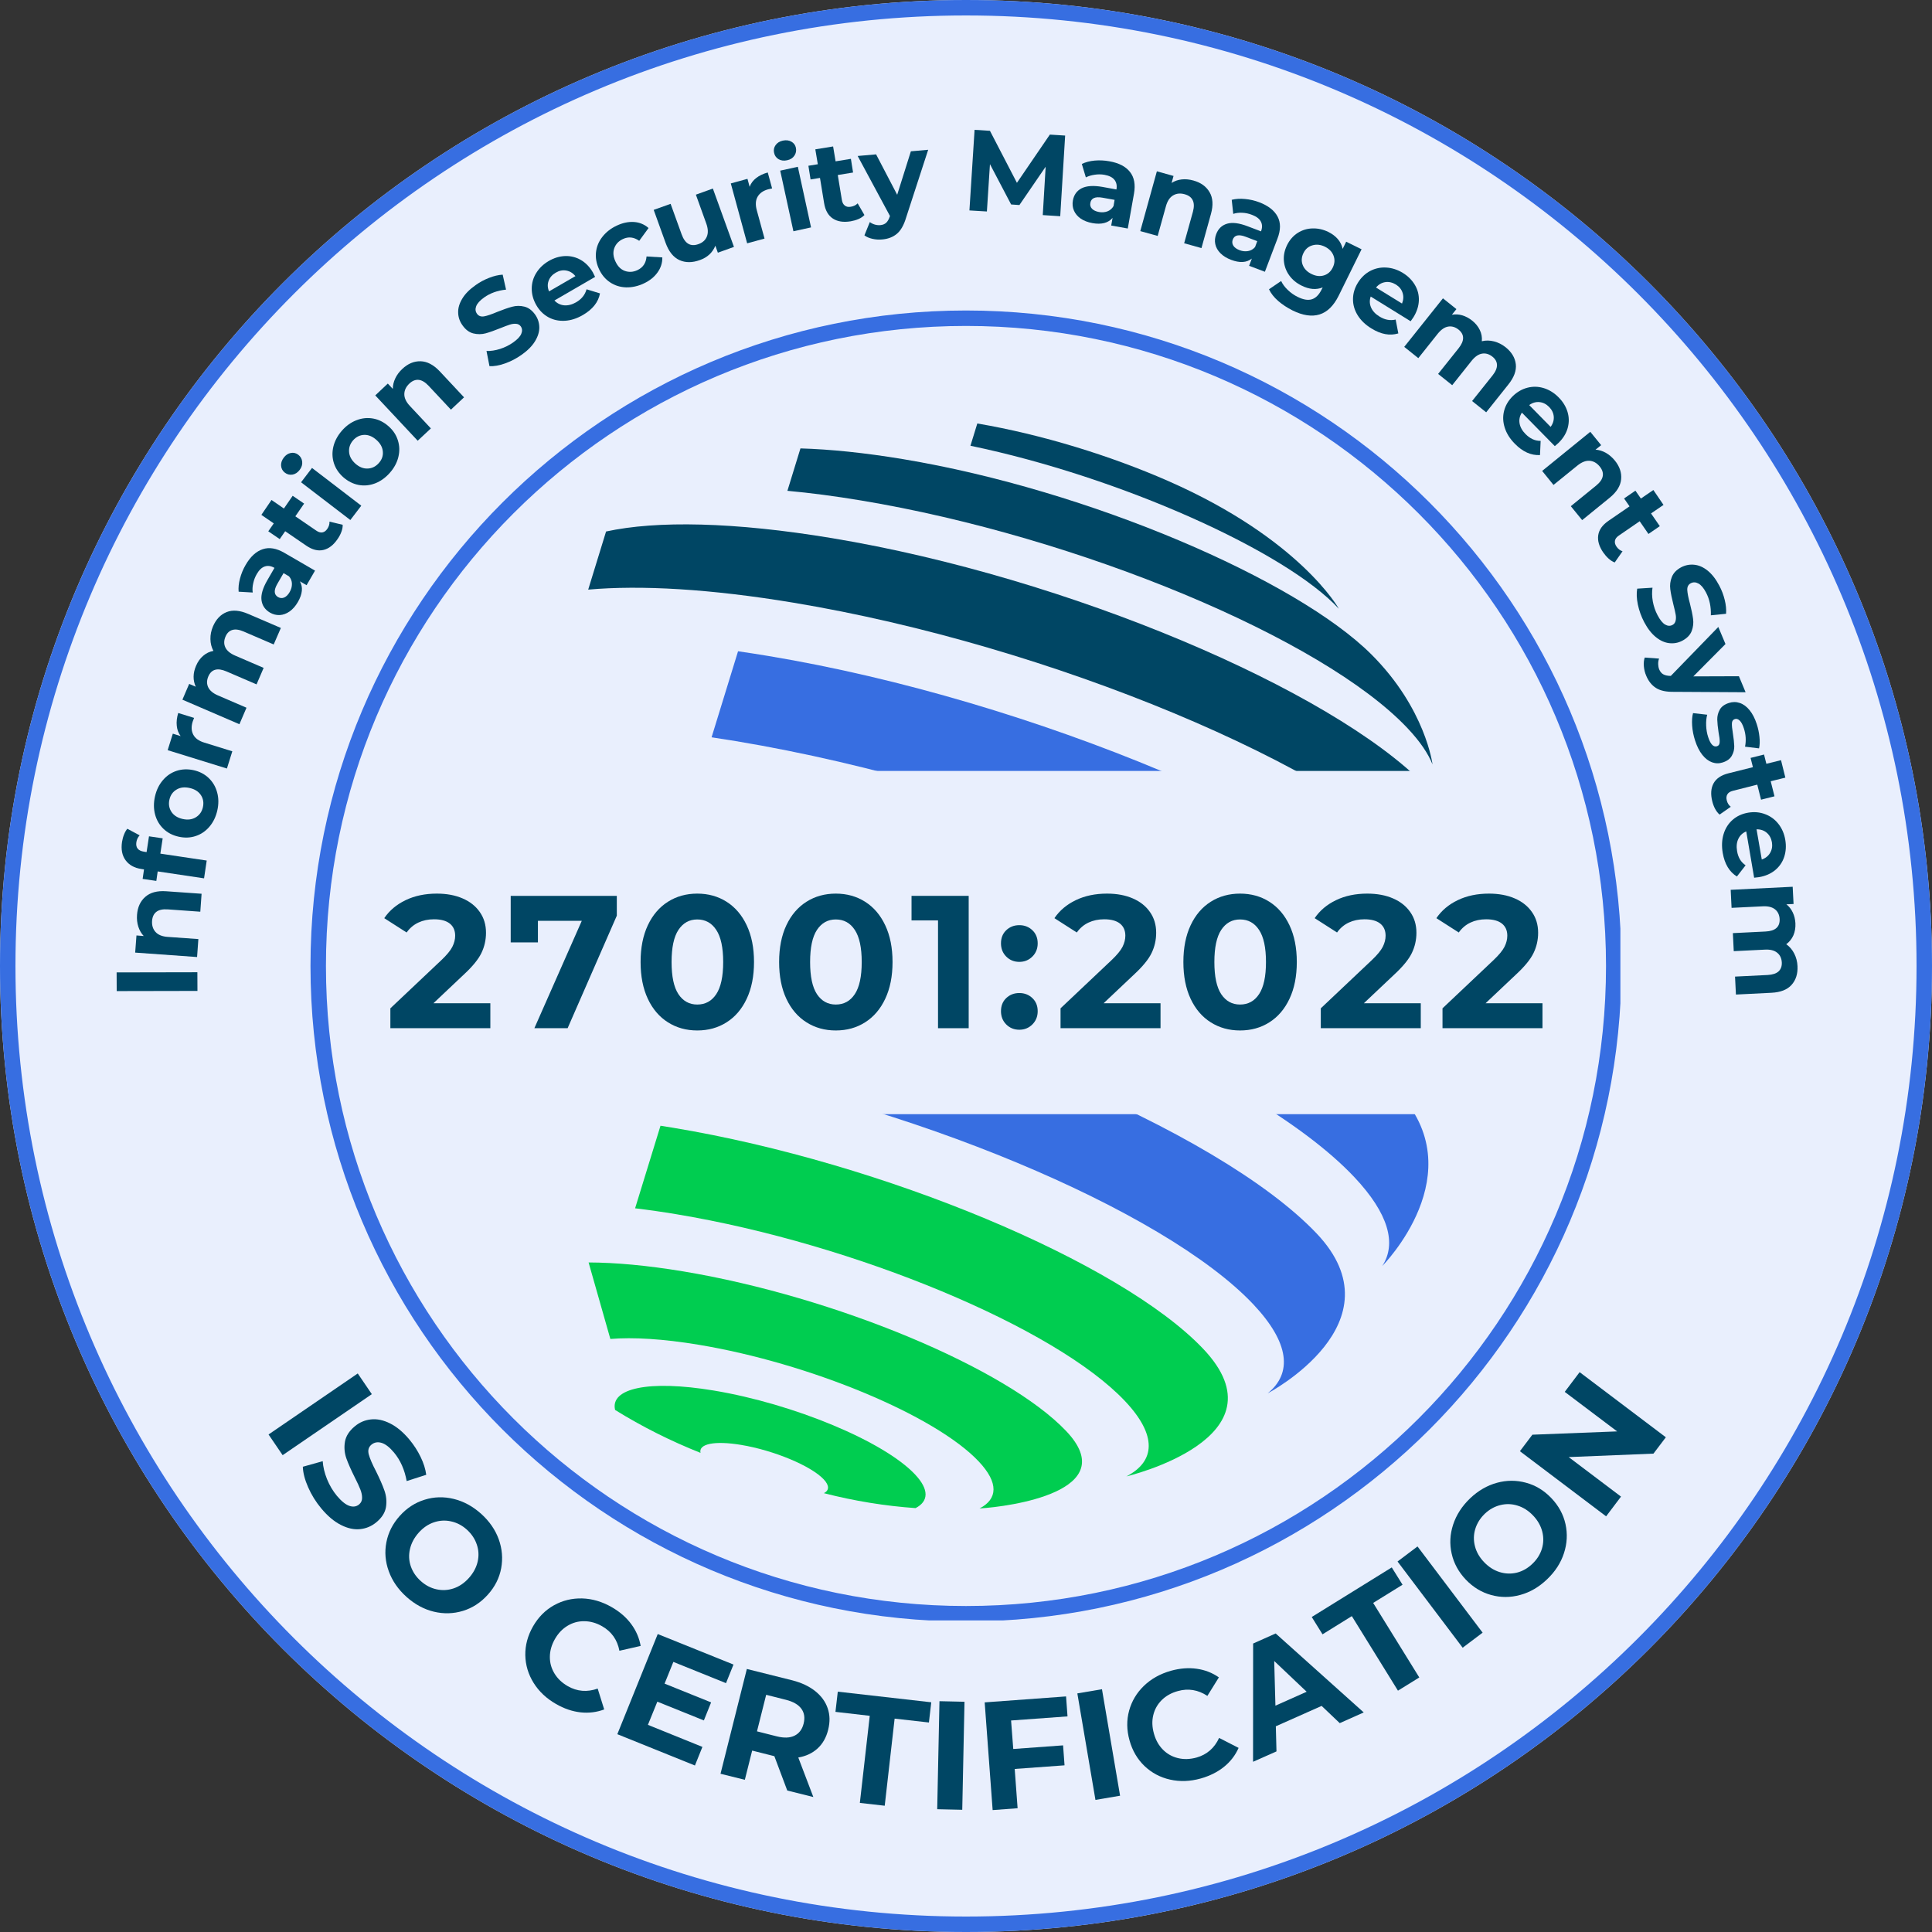 <svg xmlns="http://www.w3.org/2000/svg" xmlns:xlink="http://www.w3.org/1999/xlink" width="500" zoomAndPan="magnify" viewBox="0 0 375 375" height="500" preserveAspectRatio="xMidYMid meet"><rect x="0" y="0" width="375" height="375" fill="#333333" stroke="none"/><defs><g></g><clipPath id="bf7e363fb6"><path d="M 187.5 0 C 83.945 0 0 83.945 0 187.5 C 0 291.055 83.945 375 187.5 375 C 291.055 375 375 291.055 375 187.5 C 375 83.945 291.055 0 187.5 0 Z M 187.5 0 " clip-rule="nonzero"></path></clipPath><clipPath id="7f6ddb8557"><path d="M 0 0 L 375 0 L 375 375 L 0 375 Z M 0 0 " clip-rule="nonzero"></path></clipPath><clipPath id="3131b5984a"><path d="M 187.5 0 C 83.945 0 0 83.945 0 187.5 C 0 291.055 83.945 375 187.5 375 C 291.055 375 375 291.055 375 187.5 C 375 83.945 291.055 0 187.5 0 Z M 187.5 0 " clip-rule="nonzero"></path></clipPath><clipPath id="5db2288c8d"><rect x="0" width="375" y="0" height="375"></rect></clipPath><clipPath id="d8f0f5b305"><rect x="0" width="341" y="0" height="176"></rect></clipPath><clipPath id="3203776030"><rect x="0" width="289" y="0" height="101"></rect></clipPath><clipPath id="6f805bfd00"><path d="M 60.266 60.266 L 314.516 60.266 L 314.516 314.516 L 60.266 314.516 Z M 60.266 60.266 " clip-rule="nonzero"></path></clipPath><clipPath id="13fb1d3521"><path d="M 187.496 60.266 C 117.23 60.266 60.266 117.23 60.266 187.496 C 60.266 257.766 117.23 314.727 187.496 314.727 C 257.766 314.727 314.727 257.766 314.727 187.496 C 314.727 117.23 257.766 60.266 187.496 60.266 Z M 187.496 60.266 " clip-rule="nonzero"></path></clipPath><clipPath id="0ae2e4f19c"><path d="M 119 268 L 180 268 L 180 292.941 L 119 292.941 Z M 119 268 " clip-rule="nonzero"></path></clipPath><clipPath id="5499549072"><path d="M 114 245 L 211 245 L 211 292.941 L 114 292.941 Z M 114 245 " clip-rule="nonzero"></path></clipPath><clipPath id="e91b8f24b5"><path d="M 85.742 153 L 278 153 L 278 246 L 85.742 246 Z M 85.742 153 " clip-rule="nonzero"></path></clipPath><clipPath id="70f76fc7f7"><path d="M 188 82.191 L 260 82.191 L 260 119 L 188 119 Z M 188 82.191 " clip-rule="nonzero"></path></clipPath><clipPath id="ce2c4ce15f"><path d="M 85.742 149.641 L 289.258 149.641 L 289.258 216.262 L 85.742 216.262 Z M 85.742 149.641 " clip-rule="nonzero"></path></clipPath><clipPath id="75c48ce9ab"><path d="M 0.742 0.641 L 204.258 0.641 L 204.258 67.262 L 0.742 67.262 Z M 0.742 0.641 " clip-rule="nonzero"></path></clipPath><clipPath id="715a4f83d4"><rect x="0" width="205" y="0" height="68"></rect></clipPath><clipPath id="7c2d860a65"><rect x="0" width="230" y="0" height="46"></rect></clipPath></defs><g clip-path="url(#bf7e363fb6)"><g transform="matrix(1, 0, 0, 1, 0, 0)"><g clip-path="url(#5db2288c8d)"><g clip-path="url(#7f6ddb8557)"><g clip-path="url(#3131b5984a)"><rect x="-82.5" width="540" fill="#e9effd" height="540" y="-82.5" fill-opacity="1"></rect></g></g></g></g><path stroke-linecap="butt" transform="matrix(0.75, 0, 0, 0.75, 0, 0)" fill="none" stroke-linejoin="miter" d="M 250 0 C 111.927 0 -0 111.927 -0 250 C -0 388.073 111.927 500 250 500 C 388.073 500 500 388.073 500 250 C 500 111.927 388.073 0 250 0 Z M 250 0 " stroke="#376ee1" stroke-width="8" stroke-opacity="1" stroke-miterlimit="4"></path></g><g transform="matrix(1, 0, 0, 1, 17, 20)"><g clip-path="url(#d8f0f5b305)"><g fill="#004664" fill-opacity="1"><g transform="translate(21.325, 174.197)"><g><path d="M -15.672 -1.828 L -15.688 -5.453 L -0.016 -5.484 L 0 -1.859 Z M -15.672 -1.828 "></path></g></g></g><g fill="#004664" fill-opacity="1"><g transform="translate(21.144, 167.368)"><g><path d="M -11.547 -9.797 C -11.441 -11.273 -10.91 -12.438 -9.953 -13.281 C -8.992 -14.133 -7.641 -14.5 -5.891 -14.375 L 0.984 -13.891 L 0.734 -10.406 L -5.609 -10.859 C -6.566 -10.922 -7.289 -10.766 -7.781 -10.391 C -8.281 -10.016 -8.562 -9.43 -8.625 -8.641 C -8.688 -7.754 -8.461 -7.031 -7.953 -6.469 C -7.441 -5.906 -6.648 -5.586 -5.578 -5.516 L 0.359 -5.094 L 0.109 -1.609 L -11.906 -2.469 L -11.656 -5.797 L -10.25 -5.688 C -10.719 -6.188 -11.066 -6.789 -11.297 -7.5 C -11.523 -8.207 -11.609 -8.973 -11.547 -9.797 Z M -11.547 -9.797 "></path></g></g></g><g fill="#004664" fill-opacity="1"><g transform="translate(22.311, 152.501)"><g><path d="M -10.859 -7.109 L -10.391 -10.172 L -7.734 -9.781 L -8.188 -6.812 L 0.812 -5.469 L 0.297 -2.016 L -8.703 -3.359 L -8.969 -1.516 L -11.625 -1.906 L -11.359 -3.75 L -11.875 -3.828 C -13.238 -4.035 -14.258 -4.602 -14.938 -5.531 C -15.613 -6.457 -15.844 -7.645 -15.625 -9.094 C -15.539 -9.625 -15.406 -10.113 -15.219 -10.562 C -15.039 -11.008 -14.832 -11.367 -14.594 -11.641 L -12.203 -10.359 C -12.547 -10.004 -12.758 -9.562 -12.844 -9.031 C -13 -7.977 -12.504 -7.363 -11.359 -7.188 Z M -10.859 -7.109 "></path></g></g></g><g fill="#004664" fill-opacity="1"><g transform="translate(23.382, 144.434)"><g><path d="M 1.797 -7.125 C 1.516 -5.883 1.004 -4.832 0.266 -3.969 C -0.473 -3.102 -1.363 -2.5 -2.406 -2.156 C -3.445 -1.812 -4.547 -1.77 -5.703 -2.031 C -6.879 -2.289 -7.863 -2.801 -8.656 -3.562 C -9.445 -4.32 -9.988 -5.25 -10.281 -6.344 C -10.57 -7.445 -10.578 -8.617 -10.297 -9.859 C -10.016 -11.098 -9.504 -12.145 -8.766 -13 C -8.035 -13.863 -7.148 -14.469 -6.109 -14.812 C -5.066 -15.156 -3.957 -15.195 -2.781 -14.938 C -1.625 -14.676 -0.648 -14.164 0.141 -13.406 C 0.93 -12.645 1.473 -11.719 1.766 -10.625 C 2.066 -9.531 2.078 -8.363 1.797 -7.125 Z M -1 -7.75 C -0.801 -8.625 -0.93 -9.41 -1.391 -10.109 C -1.859 -10.805 -2.582 -11.266 -3.562 -11.484 C -4.562 -11.711 -5.414 -11.609 -6.125 -11.172 C -6.844 -10.742 -7.301 -10.094 -7.5 -9.219 C -7.695 -8.352 -7.566 -7.566 -7.109 -6.859 C -6.648 -6.16 -5.922 -5.695 -4.922 -5.469 C -3.941 -5.25 -3.094 -5.359 -2.375 -5.797 C -1.656 -6.234 -1.195 -6.883 -1 -7.75 Z M -1 -7.75 "></path></g></g></g><g fill="#004664" fill-opacity="1"><g transform="translate(26.576, 130.702)"><g><path d="M -8.516 -7.828 C -8.941 -8.398 -9.191 -9.066 -9.266 -9.828 C -9.348 -10.598 -9.254 -11.426 -8.984 -12.312 L -5.906 -11.359 C -6.051 -10.992 -6.145 -10.742 -6.188 -10.609 C -6.477 -9.648 -6.438 -8.816 -6.062 -8.109 C -5.695 -7.398 -4.984 -6.883 -3.922 -6.562 L 1.516 -4.875 L 0.469 -1.531 L -11.031 -5.094 L -10.031 -8.297 Z M -8.516 -7.828 "></path></g></g></g><g fill="#004664" fill-opacity="1"><g transform="translate(28.828, 122.057)"><g><path d="M -4.484 -20.484 C -3.891 -21.859 -3.008 -22.781 -1.844 -23.25 C -0.676 -23.719 0.723 -23.598 2.359 -22.891 L 8.688 -20.172 L 7.297 -16.969 L 1.453 -19.484 C 0.578 -19.859 -0.148 -19.957 -0.734 -19.781 C -1.328 -19.602 -1.766 -19.18 -2.047 -18.516 C -2.379 -17.754 -2.395 -17.051 -2.094 -16.406 C -1.789 -15.758 -1.16 -15.227 -0.203 -14.812 L 5.344 -12.422 L 3.969 -9.219 L -1.875 -11.734 C -3.613 -12.484 -4.785 -12.16 -5.391 -10.766 C -5.711 -10.016 -5.723 -9.316 -5.422 -8.672 C -5.117 -8.023 -4.488 -7.492 -3.531 -7.078 L 2.016 -4.688 L 0.641 -1.484 L -10.422 -6.25 L -9.109 -9.312 L -7.828 -8.766 C -8.117 -9.379 -8.258 -10.035 -8.25 -10.734 C -8.238 -11.43 -8.078 -12.133 -7.766 -12.844 C -7.43 -13.633 -6.973 -14.273 -6.391 -14.766 C -5.816 -15.266 -5.156 -15.582 -4.406 -15.719 C -4.781 -16.414 -4.973 -17.176 -4.984 -18 C -5.004 -18.832 -4.836 -19.66 -4.484 -20.484 Z M -4.484 -20.484 "></path></g></g></g><g fill="#004664" fill-opacity="1"><g transform="translate(37.991, 101.367)"><g><path d="M -7.312 -11.719 C -6.375 -13.332 -5.27 -14.348 -4 -14.766 C -2.738 -15.191 -1.336 -14.957 0.203 -14.062 L 6.156 -10.609 L 4.516 -7.781 L 3.219 -8.531 C 3.852 -7.406 3.723 -6.066 2.828 -4.516 C 2.359 -3.711 1.816 -3.098 1.203 -2.672 C 0.598 -2.254 -0.031 -2.023 -0.688 -1.984 C -1.344 -1.953 -1.973 -2.109 -2.578 -2.453 C -3.547 -3.023 -4.098 -3.832 -4.234 -4.875 C -4.367 -5.926 -3.992 -7.211 -3.109 -8.734 L -1.719 -11.141 C -2.375 -11.523 -2.992 -11.617 -3.578 -11.422 C -4.172 -11.234 -4.695 -10.738 -5.156 -9.938 C -5.477 -9.383 -5.707 -8.785 -5.844 -8.141 C -5.988 -7.504 -6.02 -6.91 -5.938 -6.359 L -8.672 -6.516 C -8.742 -7.305 -8.656 -8.16 -8.406 -9.078 C -8.164 -10.004 -7.801 -10.883 -7.312 -11.719 Z M 1.234 -6.453 C 1.535 -6.973 1.68 -7.5 1.672 -8.031 C 1.672 -8.57 1.484 -9.062 1.109 -9.5 L 0.047 -10.125 L -1.156 -8.047 C -1.875 -6.805 -1.828 -5.945 -1.016 -5.469 C -0.617 -5.25 -0.223 -5.223 0.172 -5.391 C 0.578 -5.566 0.93 -5.922 1.234 -6.453 Z M 1.234 -6.453 "></path></g></g></g><g fill="#004664" fill-opacity="1"><g transform="translate(44.7, 89.92)"><g><path d="M 4.812 -8.062 C 4.832 -7.633 4.75 -7.176 4.562 -6.688 C 4.383 -6.207 4.141 -5.742 3.828 -5.297 C 3.023 -4.117 2.102 -3.41 1.062 -3.172 C 0.02 -2.93 -1.086 -3.211 -2.266 -4.016 L -6.344 -6.812 L -7.406 -5.281 L -9.625 -6.797 L -8.562 -8.328 L -10.969 -9.984 L -9 -12.875 L -6.594 -11.219 L -4.891 -13.688 L -2.672 -12.172 L -4.375 -9.703 L -0.328 -6.938 C 0.086 -6.645 0.484 -6.523 0.859 -6.578 C 1.234 -6.641 1.555 -6.867 1.828 -7.266 C 2.141 -7.723 2.281 -8.191 2.25 -8.672 Z M 4.812 -8.062 "></path></g></g></g><g fill="#004664" fill-opacity="1"><g transform="translate(50.015, 82.217)"><g><path d="M -8.578 -8.609 L -6.453 -11.391 L 3.109 -4.062 L 0.984 -1.281 Z M -8.844 -11.016 C -9.238 -10.492 -9.707 -10.188 -10.25 -10.094 C -10.789 -10.008 -11.281 -10.133 -11.719 -10.469 C -12.156 -10.801 -12.398 -11.238 -12.453 -11.781 C -12.504 -12.332 -12.332 -12.867 -11.938 -13.391 C -11.551 -13.898 -11.094 -14.203 -10.562 -14.297 C -10.039 -14.398 -9.562 -14.285 -9.125 -13.953 C -8.676 -13.609 -8.422 -13.16 -8.359 -12.609 C -8.297 -12.055 -8.457 -11.523 -8.844 -11.016 Z M -8.844 -11.016 "></path></g></g></g><g fill="#004664" fill-opacity="1"><g transform="translate(53.698, 77.161)"><g><path d="M 4.984 -5.406 C 4.141 -4.445 3.188 -3.758 2.125 -3.344 C 1.062 -2.938 -0.004 -2.832 -1.078 -3.031 C -2.16 -3.238 -3.148 -3.734 -4.047 -4.516 C -4.941 -5.305 -5.555 -6.223 -5.891 -7.266 C -6.223 -8.316 -6.254 -9.395 -5.984 -10.5 C -5.711 -11.602 -5.156 -12.633 -4.312 -13.594 C -3.477 -14.539 -2.531 -15.211 -1.469 -15.609 C -0.414 -16.016 0.648 -16.117 1.734 -15.922 C 2.816 -15.723 3.805 -15.227 4.703 -14.438 C 5.598 -13.656 6.207 -12.738 6.531 -11.688 C 6.863 -10.633 6.895 -9.562 6.625 -8.469 C 6.363 -7.375 5.816 -6.352 4.984 -5.406 Z M 2.844 -7.297 C 3.438 -7.961 3.691 -8.707 3.609 -9.531 C 3.535 -10.363 3.117 -11.113 2.359 -11.781 C 1.598 -12.457 0.805 -12.781 -0.016 -12.75 C -0.848 -12.719 -1.562 -12.367 -2.156 -11.703 C -2.75 -11.023 -3.008 -10.266 -2.938 -9.422 C -2.875 -8.586 -2.461 -7.832 -1.703 -7.156 C -0.941 -6.488 -0.145 -6.176 0.688 -6.219 C 1.531 -6.258 2.25 -6.617 2.844 -7.297 Z M 2.844 -7.297 "></path></g></g></g><g fill="#004664" fill-opacity="1"><g transform="translate(62.9, 66.637)"><g><path d="M -1.812 -15.031 C -0.727 -16.051 0.453 -16.547 1.734 -16.516 C 3.016 -16.484 4.258 -15.828 5.469 -14.547 L 10.172 -9.516 L 7.625 -7.125 L 3.281 -11.766 C 2.625 -12.461 1.984 -12.844 1.359 -12.906 C 0.734 -12.969 0.133 -12.727 -0.438 -12.188 C -1.082 -11.582 -1.41 -10.898 -1.422 -10.141 C -1.43 -9.379 -1.066 -8.609 -0.328 -7.828 L 3.734 -3.484 L 1.172 -1.094 L -7.062 -9.891 L -4.625 -12.188 L -3.656 -11.156 C -3.656 -11.832 -3.5 -12.504 -3.188 -13.172 C -2.875 -13.848 -2.414 -14.469 -1.812 -15.031 Z M -1.812 -15.031 "></path></g></g></g><g fill="#004664" fill-opacity="1"><g transform="translate(73.921, 56.518)"><g></g></g></g><g fill="#004664" fill-opacity="1"><g transform="translate(78.382, 52.7)"><g><path d="M 5.875 -3.844 C 4.863 -3.125 3.785 -2.562 2.641 -2.156 C 1.504 -1.758 0.5 -1.582 -0.375 -1.625 L -0.953 -4.578 C -0.129 -4.547 0.742 -4.676 1.672 -4.969 C 2.609 -5.27 3.453 -5.688 4.203 -6.219 C 5.047 -6.812 5.578 -7.375 5.797 -7.906 C 6.023 -8.445 5.992 -8.926 5.703 -9.344 C 5.492 -9.645 5.195 -9.812 4.812 -9.844 C 4.438 -9.883 4.02 -9.832 3.562 -9.688 C 3.102 -9.539 2.504 -9.316 1.766 -9.016 C 0.629 -8.555 -0.328 -8.219 -1.109 -8 C -1.898 -7.789 -2.703 -7.785 -3.516 -7.984 C -4.328 -8.191 -5.031 -8.723 -5.625 -9.578 C -6.156 -10.316 -6.43 -11.129 -6.453 -12.016 C -6.484 -12.898 -6.219 -13.805 -5.656 -14.734 C -5.102 -15.66 -4.238 -16.535 -3.062 -17.359 C -2.25 -17.941 -1.379 -18.41 -0.453 -18.766 C 0.461 -19.129 1.344 -19.336 2.188 -19.391 L 2.844 -16.484 C 1.195 -16.316 -0.219 -15.812 -1.406 -14.969 C -2.227 -14.383 -2.742 -13.816 -2.953 -13.266 C -3.16 -12.723 -3.109 -12.234 -2.797 -11.797 C -2.484 -11.359 -2.02 -11.191 -1.406 -11.297 C -0.801 -11.41 0.039 -11.695 1.125 -12.156 C 2.258 -12.613 3.219 -12.945 4 -13.156 C 4.789 -13.375 5.582 -13.383 6.375 -13.188 C 7.176 -13 7.879 -12.484 8.484 -11.641 C 9.004 -10.91 9.273 -10.098 9.297 -9.203 C 9.316 -8.316 9.039 -7.406 8.469 -6.469 C 7.906 -5.539 7.039 -4.664 5.875 -3.844 Z M 5.875 -3.844 "></path></g></g></g><g fill="#004664" fill-opacity="1"><g transform="translate(89.491, 44.794)"><g><path d="M 8.594 -11.906 C 8.613 -11.863 8.754 -11.578 9.016 -11.047 L 1.125 -6.469 C 1.645 -5.914 2.273 -5.602 3.016 -5.531 C 3.766 -5.469 4.539 -5.664 5.344 -6.125 C 5.875 -6.438 6.301 -6.797 6.625 -7.203 C 6.957 -7.609 7.203 -8.086 7.359 -8.641 L 9.969 -7.844 C 9.645 -6.145 8.539 -4.75 6.656 -3.656 C 5.477 -2.969 4.305 -2.594 3.141 -2.531 C 1.973 -2.469 0.91 -2.695 -0.047 -3.219 C -1.016 -3.75 -1.797 -4.531 -2.391 -5.562 C -2.984 -6.594 -3.281 -7.656 -3.281 -8.75 C -3.281 -9.852 -2.988 -10.875 -2.406 -11.812 C -1.82 -12.758 -1.008 -13.535 0.031 -14.141 C 1.051 -14.734 2.102 -15.051 3.188 -15.094 C 4.27 -15.133 5.285 -14.883 6.234 -14.344 C 7.18 -13.801 7.969 -12.988 8.594 -11.906 Z M 1.391 -11.875 C 0.703 -11.477 0.238 -10.953 0 -10.297 C -0.25 -9.641 -0.223 -8.953 0.078 -8.234 L 5.203 -11.203 C 4.711 -11.797 4.117 -12.156 3.422 -12.281 C 2.734 -12.406 2.055 -12.27 1.391 -11.875 Z M 1.391 -11.875 "></path></g></g></g><g fill="#004664" fill-opacity="1"><g transform="translate(101.165, 38.01)"><g><path d="M 6.812 -3 C 5.656 -2.457 4.5 -2.203 3.344 -2.234 C 2.188 -2.273 1.148 -2.602 0.234 -3.219 C -0.68 -3.832 -1.391 -4.68 -1.891 -5.766 C -2.398 -6.848 -2.598 -7.938 -2.484 -9.031 C -2.367 -10.125 -1.957 -11.125 -1.25 -12.031 C -0.539 -12.945 0.391 -13.676 1.547 -14.219 C 2.691 -14.758 3.805 -14.992 4.891 -14.922 C 5.973 -14.848 6.914 -14.457 7.719 -13.75 L 5.906 -11.266 C 4.863 -12.004 3.805 -12.117 2.734 -11.609 C 1.91 -11.223 1.352 -10.629 1.062 -9.828 C 0.781 -9.035 0.859 -8.176 1.297 -7.25 C 1.723 -6.32 2.332 -5.711 3.125 -5.422 C 3.926 -5.141 4.738 -5.191 5.562 -5.578 C 6.645 -6.086 7.234 -6.973 7.328 -8.234 L 10.391 -8.047 C 10.41 -6.992 10.102 -6.023 9.469 -5.141 C 8.844 -4.254 7.957 -3.539 6.812 -3 Z M 6.812 -3 "></path></g></g></g><g fill="#004664" fill-opacity="1"><g transform="translate(112.523, 32.596)"><g><path d="M 8.844 -16 L 12.938 -4.672 L 9.812 -3.547 L 9.328 -4.906 C 9.066 -4.25 8.68 -3.68 8.172 -3.203 C 7.66 -2.734 7.051 -2.375 6.344 -2.125 C 4.863 -1.582 3.535 -1.578 2.359 -2.109 C 1.18 -2.648 0.285 -3.766 -0.328 -5.453 L -2.641 -11.859 L 0.641 -13.031 L 2.781 -7.109 C 3.438 -5.285 4.531 -4.656 6.062 -5.219 C 6.852 -5.5 7.391 -5.984 7.672 -6.672 C 7.961 -7.359 7.926 -8.207 7.562 -9.219 L 5.547 -14.812 Z M 8.844 -16 "></path></g></g></g><g fill="#004664" fill-opacity="1"><g transform="translate(126.474, 27.651)"><g><path d="M 2.031 -11.391 C 2.27 -12.055 2.691 -12.625 3.297 -13.094 C 3.91 -13.57 4.66 -13.93 5.547 -14.172 L 6.391 -11.078 C 6.016 -11.004 5.758 -10.945 5.625 -10.906 C 4.664 -10.645 3.984 -10.164 3.578 -9.469 C 3.18 -8.781 3.129 -7.898 3.422 -6.828 L 4.922 -1.344 L 1.547 -0.422 L -1.625 -12.047 L 1.609 -12.938 Z M 2.031 -11.391 "></path></g></g></g><g fill="#004664" fill-opacity="1"><g transform="translate(135.423, 25.232)"><g><path d="M -0.984 -12.109 L 2.438 -12.859 L 5 -1.094 L 1.578 -0.344 Z M 0.359 -14.125 C -0.273 -13.988 -0.828 -14.055 -1.297 -14.328 C -1.766 -14.609 -2.055 -15.02 -2.172 -15.562 C -2.297 -16.102 -2.203 -16.598 -1.891 -17.047 C -1.578 -17.504 -1.102 -17.801 -0.469 -17.938 C 0.164 -18.07 0.719 -18.004 1.188 -17.734 C 1.656 -17.473 1.945 -17.078 2.062 -16.547 C 2.176 -15.984 2.078 -15.473 1.766 -15.016 C 1.461 -14.555 0.992 -14.258 0.359 -14.125 Z M 0.359 -14.125 "></path></g></g></g><g fill="#004664" fill-opacity="1"><g transform="translate(141.628, 23.831)"><g><path d="M 9.156 -2.094 C 8.863 -1.781 8.477 -1.52 8 -1.312 C 7.531 -1.113 7.023 -0.969 6.484 -0.875 C 5.066 -0.645 3.91 -0.828 3.016 -1.422 C 2.117 -2.016 1.555 -3.016 1.328 -4.422 L 0.531 -9.297 L -1.297 -9 L -1.719 -11.656 L 0.109 -11.953 L -0.375 -14.844 L 3.078 -15.406 L 3.562 -12.516 L 6.531 -13 L 6.953 -10.344 L 3.984 -9.859 L 4.781 -5.016 C 4.863 -4.516 5.055 -4.148 5.359 -3.922 C 5.66 -3.691 6.047 -3.617 6.516 -3.703 C 7.055 -3.785 7.5 -4.004 7.844 -4.359 Z M 9.156 -2.094 "></path></g></g></g><g fill="#004664" fill-opacity="1"><g transform="translate(150.706, 22.26)"><g><path d="M 12.453 -13.188 L 8.156 0.016 C 7.727 1.453 7.133 2.488 6.375 3.125 C 5.613 3.758 4.66 4.125 3.516 4.219 C 2.879 4.281 2.25 4.238 1.625 4.094 C 1.008 3.957 0.492 3.734 0.078 3.422 L 1.125 0.844 C 1.414 1.062 1.738 1.223 2.094 1.328 C 2.457 1.43 2.812 1.469 3.156 1.438 C 3.633 1.395 4.016 1.242 4.297 0.984 C 4.578 0.723 4.812 0.316 5 -0.234 L 5.031 -0.344 L -1.234 -11.984 L 2.344 -12.297 L 6.438 -4.453 L 9.094 -12.891 Z M 12.453 -13.188 "></path></g></g></g><g fill="#004664" fill-opacity="1"><g transform="translate(163.594, 21.222)"><g></g></g></g><g fill="#004664" fill-opacity="1"><g transform="translate(169.306, 20.719)"><g><path d="M 16.094 1.031 L 16.656 -8.359 L 11.562 -0.922 L 9.953 -1.031 L 5.844 -8.859 L 5.25 0.328 L 1.859 0.125 L 2.859 -15.516 L 5.844 -15.328 L 11.078 -5.234 L 17.469 -14.594 L 20.438 -14.406 L 19.484 1.25 Z M 16.094 1.031 "></path></g></g></g><g fill="#004664" fill-opacity="1"><g transform="translate(189.825, 22.198)"><g><path d="M 8.516 -10.891 C 10.348 -10.566 11.676 -9.879 12.5 -8.828 C 13.332 -7.785 13.594 -6.379 13.281 -4.609 L 12.078 2.156 L 8.859 1.578 L 9.125 0.094 C 8.281 1.082 6.977 1.422 5.219 1.109 C 4.301 0.941 3.535 0.645 2.922 0.219 C 2.316 -0.207 1.883 -0.723 1.625 -1.328 C 1.363 -1.941 1.297 -2.594 1.422 -3.281 C 1.617 -4.383 2.188 -5.176 3.125 -5.656 C 4.07 -6.133 5.41 -6.223 7.141 -5.922 L 9.875 -5.422 C 10.008 -6.172 9.883 -6.789 9.5 -7.281 C 9.125 -7.77 8.477 -8.098 7.562 -8.266 C 6.926 -8.379 6.285 -8.383 5.641 -8.281 C 4.992 -8.188 4.426 -8.016 3.938 -7.766 L 3.156 -10.375 C 3.883 -10.727 4.719 -10.945 5.656 -11.031 C 6.602 -11.113 7.555 -11.066 8.516 -10.891 Z M 6.484 -1.047 C 7.066 -0.941 7.613 -0.984 8.125 -1.172 C 8.633 -1.367 9.031 -1.711 9.312 -2.203 L 9.516 -3.406 L 7.156 -3.828 C 5.75 -4.078 4.969 -3.738 4.812 -2.812 C 4.727 -2.375 4.832 -2 5.125 -1.688 C 5.426 -1.375 5.879 -1.16 6.484 -1.047 Z M 6.484 -1.047 "></path></g></g></g><g fill="#004664" fill-opacity="1"><g transform="translate(202.782, 24.435)"><g><path d="M 11.875 -9.391 C 13.312 -8.992 14.352 -8.238 15 -7.125 C 15.645 -6.02 15.734 -4.617 15.266 -2.922 L 13.422 3.719 L 10.062 2.781 L 11.766 -3.344 C 12.016 -4.27 12 -5.016 11.719 -5.578 C 11.445 -6.141 10.926 -6.523 10.156 -6.734 C 9.312 -6.973 8.562 -6.895 7.906 -6.5 C 7.258 -6.113 6.797 -5.406 6.516 -4.375 L 4.922 1.359 L 1.547 0.422 L 4.766 -11.188 L 8 -10.281 L 7.625 -8.922 C 8.188 -9.297 8.836 -9.523 9.578 -9.609 C 10.316 -9.691 11.082 -9.617 11.875 -9.391 Z M 11.875 -9.391 "></path></g></g></g><g fill="#004664" fill-opacity="1"><g transform="translate(217.045, 28.39)"><g><path d="M 10.391 -9.125 C 12.129 -8.457 13.312 -7.531 13.938 -6.344 C 14.562 -5.164 14.551 -3.738 13.906 -2.062 L 11.469 4.359 L 8.406 3.203 L 8.938 1.797 C 7.926 2.598 6.586 2.68 4.922 2.047 C 4.055 1.723 3.359 1.289 2.828 0.75 C 2.305 0.219 1.977 -0.363 1.844 -1 C 1.707 -1.645 1.766 -2.289 2.016 -2.938 C 2.41 -3.988 3.113 -4.664 4.125 -4.969 C 5.145 -5.27 6.477 -5.102 8.125 -4.469 L 10.719 -3.484 C 10.988 -4.203 10.977 -4.832 10.688 -5.375 C 10.406 -5.926 9.832 -6.363 8.969 -6.688 C 8.363 -6.926 7.734 -7.062 7.078 -7.094 C 6.43 -7.125 5.848 -7.051 5.328 -6.875 L 5.031 -9.609 C 5.812 -9.805 6.672 -9.859 7.609 -9.766 C 8.555 -9.68 9.484 -9.469 10.391 -9.125 Z M 6.562 0.172 C 7.113 0.379 7.656 0.438 8.188 0.344 C 8.727 0.258 9.188 0 9.562 -0.438 L 9.984 -1.578 L 7.734 -2.438 C 6.398 -2.945 5.566 -2.766 5.234 -1.891 C 5.078 -1.473 5.113 -1.078 5.344 -0.703 C 5.582 -0.336 5.988 -0.047 6.562 0.172 Z M 6.562 0.172 "></path></g></g></g><g fill="#004664" fill-opacity="1"><g transform="translate(229.358, 32.993)"><g><path d="M 17.922 -4.609 L 13.484 4.391 C 12.504 6.367 11.258 7.586 9.75 8.047 C 8.25 8.504 6.508 8.242 4.531 7.266 C 3.488 6.742 2.555 6.129 1.734 5.422 C 0.922 4.711 0.328 3.957 -0.047 3.156 L 2.312 1.547 C 2.582 2.141 3.008 2.719 3.594 3.281 C 4.176 3.844 4.82 4.297 5.531 4.641 C 6.613 5.18 7.531 5.332 8.281 5.094 C 9.031 4.852 9.648 4.238 10.141 3.25 L 10.375 2.797 C 9.113 3.297 7.754 3.18 6.297 2.453 C 5.305 1.973 4.504 1.312 3.891 0.469 C 3.285 -0.375 2.938 -1.305 2.844 -2.328 C 2.75 -3.359 2.957 -4.395 3.469 -5.438 C 3.977 -6.457 4.672 -7.242 5.547 -7.797 C 6.422 -8.348 7.375 -8.633 8.406 -8.656 C 9.445 -8.688 10.461 -8.461 11.453 -7.984 C 13.016 -7.203 13.945 -6.102 14.25 -4.688 L 14.938 -6.078 Z M 8.203 0.188 C 9.035 0.602 9.832 0.695 10.594 0.469 C 11.363 0.238 11.941 -0.27 12.328 -1.062 C 12.711 -1.844 12.766 -2.609 12.484 -3.359 C 12.203 -4.109 11.645 -4.691 10.812 -5.109 C 9.977 -5.516 9.172 -5.602 8.391 -5.375 C 7.609 -5.156 7.023 -4.656 6.641 -3.875 C 6.254 -3.082 6.207 -2.305 6.5 -1.547 C 6.801 -0.797 7.367 -0.219 8.203 0.188 Z M 8.203 0.188 "></path></g></g></g><g fill="#004664" fill-opacity="1"><g transform="translate(242.804, 39.621)"><g><path d="M 14.547 1.953 C 14.523 1.992 14.344 2.254 14 2.734 L 6.25 -2.062 C 6 -1.344 6.02 -0.641 6.312 0.047 C 6.602 0.734 7.141 1.316 7.922 1.797 C 8.453 2.129 8.973 2.344 9.484 2.438 C 9.992 2.539 10.531 2.531 11.094 2.406 L 11.609 5.094 C 9.961 5.594 8.219 5.27 6.375 4.125 C 5.207 3.406 4.316 2.547 3.703 1.547 C 3.098 0.555 2.801 -0.484 2.812 -1.578 C 2.82 -2.68 3.141 -3.738 3.766 -4.75 C 4.391 -5.758 5.188 -6.52 6.156 -7.031 C 7.133 -7.539 8.176 -7.758 9.281 -7.688 C 10.395 -7.625 11.469 -7.273 12.5 -6.641 C 13.5 -6.023 14.273 -5.25 14.828 -4.312 C 15.379 -3.383 15.633 -2.375 15.594 -1.281 C 15.551 -0.188 15.203 0.891 14.547 1.953 Z M 11.141 -4.391 C 10.461 -4.805 9.773 -4.961 9.078 -4.859 C 8.379 -4.754 7.781 -4.406 7.281 -3.812 L 12.328 -0.703 C 12.617 -1.422 12.656 -2.113 12.438 -2.781 C 12.227 -3.445 11.797 -3.984 11.141 -4.391 Z M 11.141 -4.391 "></path></g></g></g><g fill="#004664" fill-opacity="1"><g transform="translate(254.295, 46.327)"><g><path d="M 20.953 1.078 C 22.117 2.016 22.773 3.109 22.922 4.359 C 23.066 5.609 22.582 6.926 21.469 8.312 L 17.172 13.703 L 14.438 11.516 L 18.406 6.547 C 19 5.797 19.285 5.113 19.266 4.5 C 19.254 3.895 18.961 3.363 18.391 2.906 C 17.742 2.395 17.07 2.195 16.375 2.312 C 15.676 2.426 15 2.891 14.344 3.703 L 10.578 8.438 L 7.844 6.25 L 11.812 1.281 C 12.988 -0.195 12.984 -1.41 11.797 -2.359 C 11.16 -2.859 10.492 -3.051 9.797 -2.938 C 9.098 -2.82 8.422 -2.359 7.766 -1.547 L 4 3.188 L 1.266 1 L 8.781 -8.422 L 11.391 -6.328 L 10.516 -5.234 C 11.18 -5.359 11.848 -5.32 12.516 -5.125 C 13.191 -4.926 13.836 -4.582 14.453 -4.094 C 15.117 -3.562 15.613 -2.953 15.938 -2.266 C 16.27 -1.586 16.398 -0.863 16.328 -0.094 C 17.086 -0.281 17.875 -0.27 18.688 -0.062 C 19.5 0.145 20.254 0.523 20.953 1.078 Z M 20.953 1.078 "></path></g></g></g><g fill="#004664" fill-opacity="1"><g transform="translate(271.835, 60.609)"><g><path d="M 13.672 5.359 C 13.629 5.398 13.391 5.609 12.953 5.984 L 6.562 -0.516 C 6.145 0.129 5.992 0.816 6.109 1.547 C 6.234 2.285 6.617 2.984 7.266 3.641 C 7.703 4.078 8.156 4.406 8.625 4.625 C 9.094 4.852 9.617 4.969 10.203 4.969 L 10.078 7.719 C 8.348 7.812 6.723 7.082 5.203 5.531 C 4.242 4.562 3.586 3.52 3.234 2.406 C 2.879 1.289 2.836 0.203 3.109 -0.859 C 3.379 -1.922 3.938 -2.867 4.781 -3.703 C 5.633 -4.535 6.594 -5.086 7.656 -5.359 C 8.719 -5.629 9.781 -5.598 10.844 -5.266 C 11.906 -4.93 12.859 -4.332 13.703 -3.469 C 14.535 -2.633 15.109 -1.695 15.422 -0.656 C 15.734 0.375 15.742 1.414 15.453 2.469 C 15.16 3.52 14.566 4.484 13.672 5.359 Z M 11.859 -1.609 C 11.305 -2.172 10.68 -2.488 9.984 -2.562 C 9.285 -2.633 8.617 -2.441 7.984 -1.984 L 12.141 2.25 C 12.598 1.625 12.801 0.961 12.75 0.266 C 12.695 -0.43 12.398 -1.055 11.859 -1.609 Z M 11.859 -1.609 "></path></g></g></g><g fill="#004664" fill-opacity="1"><g transform="translate(281.316, 70.157)"><g><path d="M 15.125 -0.766 C 16.062 0.391 16.469 1.602 16.344 2.875 C 16.227 4.145 15.488 5.336 14.125 6.453 L 8.781 10.797 L 6.578 8.094 L 11.516 4.078 C 12.254 3.473 12.676 2.859 12.781 2.234 C 12.883 1.617 12.688 1.004 12.188 0.391 C 11.625 -0.297 10.969 -0.664 10.219 -0.719 C 9.469 -0.77 8.676 -0.457 7.844 0.219 L 3.219 3.969 L 1.016 1.25 L 10.359 -6.344 L 12.469 -3.75 L 11.375 -2.875 C 12.062 -2.832 12.727 -2.629 13.375 -2.266 C 14.02 -1.898 14.602 -1.398 15.125 -0.766 Z M 15.125 -0.766 "></path></g></g></g><g fill="#004664" fill-opacity="1"><g transform="translate(290.636, 81.767)"><g><path d="M 5.781 7.406 C 5.383 7.258 4.992 7.016 4.609 6.672 C 4.223 6.328 3.875 5.93 3.562 5.484 C 2.75 4.305 2.422 3.188 2.578 2.125 C 2.734 1.062 3.395 0.129 4.562 -0.672 L 8.656 -3.484 L 7.594 -5.016 L 9.797 -6.531 L 10.859 -5 L 13.281 -6.656 L 15.25 -3.766 L 12.828 -2.109 L 14.531 0.359 L 12.328 1.875 L 10.625 -0.594 L 6.578 2.188 C 6.148 2.477 5.898 2.805 5.828 3.172 C 5.754 3.547 5.852 3.93 6.125 4.328 C 6.438 4.785 6.828 5.086 7.297 5.234 Z M 5.781 7.406 "></path></g></g></g><g fill="#004664" fill-opacity="1"><g transform="translate(295.913, 89.503)"><g></g></g></g><g fill="#004664" fill-opacity="1"><g transform="translate(299.108, 94.43)"><g><path d="M 3.031 6.328 C 2.457 5.234 2.047 4.094 1.797 2.906 C 1.555 1.727 1.516 0.703 1.672 -0.172 L 4.641 -0.359 C 4.516 0.473 4.535 1.363 4.703 2.312 C 4.879 3.27 5.188 4.16 5.625 4.984 C 6.102 5.898 6.594 6.504 7.094 6.797 C 7.594 7.086 8.066 7.113 8.516 6.875 C 8.836 6.707 9.039 6.438 9.125 6.062 C 9.219 5.688 9.219 5.258 9.125 4.781 C 9.039 4.312 8.898 3.695 8.703 2.938 C 8.398 1.738 8.195 0.738 8.094 -0.062 C 7.988 -0.863 8.086 -1.648 8.391 -2.422 C 8.691 -3.203 9.301 -3.836 10.219 -4.328 C 11.02 -4.742 11.863 -4.906 12.75 -4.812 C 13.633 -4.727 14.5 -4.348 15.344 -3.672 C 16.188 -2.992 16.941 -2.02 17.609 -0.75 C 18.078 0.133 18.426 1.051 18.656 2 C 18.895 2.957 18.984 3.859 18.922 4.703 L 15.969 5 C 16.02 3.332 15.707 1.859 15.031 0.578 C 14.562 -0.316 14.066 -0.898 13.547 -1.172 C 13.035 -1.453 12.539 -1.469 12.062 -1.219 C 11.594 -0.969 11.367 -0.535 11.391 0.078 C 11.422 0.691 11.594 1.57 11.906 2.719 C 12.207 3.895 12.41 4.883 12.516 5.688 C 12.629 6.5 12.539 7.285 12.25 8.047 C 11.957 8.816 11.348 9.445 10.422 9.938 C 9.629 10.352 8.789 10.508 7.906 10.406 C 7.02 10.312 6.148 9.922 5.297 9.234 C 4.453 8.555 3.695 7.586 3.031 6.328 Z M 3.031 6.328 "></path></g></g></g><g fill="#004664" fill-opacity="1"><g transform="translate(305.476, 106.505)"><g><path d="M 16.344 7.859 L 2.469 7.781 C 0.957 7.812 -0.211 7.562 -1.047 7.031 C -1.879 6.5 -2.516 5.703 -2.953 4.641 C -3.203 4.055 -3.352 3.441 -3.406 2.797 C -3.457 2.16 -3.398 1.602 -3.234 1.125 L -0.453 1.328 C -0.578 1.672 -0.633 2.031 -0.625 2.406 C -0.613 2.781 -0.547 3.125 -0.422 3.438 C -0.234 3.875 0.023 4.188 0.359 4.375 C 0.703 4.57 1.164 4.676 1.75 4.688 L 1.844 4.672 L 11.047 -4.812 L 12.438 -1.5 L 6.203 4.781 L 15.047 4.75 Z M 16.344 7.859 "></path></g></g></g><g fill="#004664" fill-opacity="1"><g transform="translate(310.414, 118.322)"><g><path d="M 1.609 5.438 C 1.297 4.488 1.102 3.52 1.031 2.531 C 0.969 1.551 1.023 0.738 1.203 0.094 L 3.953 0.406 C 3.785 1.02 3.719 1.723 3.75 2.516 C 3.781 3.305 3.91 4.051 4.141 4.75 C 4.598 6.156 5.176 6.742 5.875 6.516 C 6.195 6.41 6.363 6.141 6.375 5.703 C 6.395 5.273 6.32 4.645 6.156 3.812 C 6.008 2.844 5.926 2.02 5.906 1.344 C 5.895 0.676 6.051 0.047 6.375 -0.547 C 6.695 -1.148 7.289 -1.594 8.156 -1.875 C 8.875 -2.113 9.582 -2.113 10.281 -1.875 C 10.977 -1.645 11.609 -1.18 12.172 -0.484 C 12.742 0.211 13.207 1.109 13.562 2.203 C 13.832 3.016 14.008 3.848 14.094 4.703 C 14.188 5.566 14.16 6.312 14.016 6.938 L 11.297 6.609 C 11.535 5.41 11.457 4.219 11.062 3.031 C 10.832 2.32 10.562 1.82 10.25 1.531 C 9.938 1.238 9.625 1.145 9.312 1.25 C 8.957 1.363 8.77 1.633 8.75 2.062 C 8.727 2.488 8.789 3.145 8.938 4.031 C 9.094 5.008 9.18 5.828 9.203 6.484 C 9.223 7.148 9.066 7.773 8.734 8.359 C 8.41 8.953 7.832 9.383 7 9.656 C 6.289 9.895 5.586 9.891 4.891 9.641 C 4.203 9.391 3.57 8.906 3 8.188 C 2.438 7.477 1.973 6.562 1.609 5.438 Z M 1.609 5.438 "></path></g></g></g><g fill="#004664" fill-opacity="1"><g transform="translate(313.928, 129.157)"><g><path d="M 2.844 8.953 C 2.52 8.68 2.234 8.316 1.984 7.859 C 1.742 7.41 1.555 6.914 1.422 6.375 C 1.078 5 1.16 3.836 1.672 2.891 C 2.191 1.953 3.141 1.305 4.516 0.953 L 9.312 -0.25 L 8.859 -2.047 L 11.469 -2.703 L 11.922 -0.906 L 14.766 -1.609 L 15.609 1.781 L 12.766 2.484 L 13.5 5.406 L 10.891 6.062 L 10.156 3.141 L 5.406 4.344 C 4.906 4.469 4.555 4.691 4.359 5.016 C 4.16 5.336 4.117 5.727 4.234 6.188 C 4.367 6.727 4.629 7.145 5.016 7.438 Z M 2.844 8.953 "></path></g></g></g><g fill="#004664" fill-opacity="1"><g transform="translate(316.273, 138.05)"><g><path d="M 8.156 12.203 C 8.113 12.211 7.797 12.25 7.203 12.312 L 5.672 3.328 C 4.973 3.617 4.461 4.098 4.141 4.766 C 3.816 5.441 3.734 6.234 3.891 7.141 C 3.992 7.754 4.176 8.285 4.438 8.734 C 4.695 9.18 5.066 9.57 5.547 9.906 L 3.859 12.078 C 2.398 11.18 1.484 9.66 1.109 7.516 C 0.879 6.172 0.938 4.941 1.281 3.828 C 1.625 2.711 2.211 1.789 3.047 1.062 C 3.879 0.344 4.879 -0.113 6.047 -0.312 C 7.223 -0.508 8.32 -0.41 9.344 -0.016 C 10.375 0.367 11.234 1 11.922 1.875 C 12.609 2.75 13.051 3.781 13.25 4.969 C 13.445 6.133 13.379 7.227 13.047 8.25 C 12.711 9.281 12.125 10.145 11.281 10.844 C 10.438 11.539 9.395 11.992 8.156 12.203 Z M 10.656 5.438 C 10.52 4.656 10.18 4.035 9.641 3.578 C 9.109 3.129 8.453 2.91 7.672 2.922 L 8.688 8.781 C 9.414 8.531 9.957 8.098 10.312 7.484 C 10.664 6.879 10.781 6.195 10.656 5.438 Z M 10.656 5.438 "></path></g></g></g><g fill="#004664" fill-opacity="1"><g transform="translate(318.848, 151.104)"><g><path d="M 13.047 16.422 C 13.117 17.91 12.734 19.125 11.891 20.062 C 11.055 21 9.75 21.508 7.969 21.594 L 1.094 21.938 L 0.922 18.453 L 7.266 18.141 C 8.223 18.086 8.926 17.852 9.375 17.438 C 9.82 17.02 10.031 16.445 10 15.719 C 9.957 14.895 9.656 14.258 9.094 13.812 C 8.539 13.363 7.75 13.164 6.719 13.219 L 0.672 13.516 L 0.5 10.016 L 6.844 9.703 C 8.738 9.609 9.648 8.801 9.578 7.281 C 9.535 6.469 9.234 5.836 8.672 5.391 C 8.117 4.953 7.328 4.758 6.297 4.812 L 0.25 5.109 L 0.078 1.609 L 12.109 1.016 L 12.281 4.359 L 10.891 4.422 C 11.422 4.848 11.832 5.375 12.125 6 C 12.426 6.625 12.598 7.328 12.641 8.109 C 12.68 8.961 12.551 9.738 12.25 10.438 C 11.945 11.133 11.484 11.711 10.859 12.172 C 11.516 12.629 12.031 13.227 12.406 13.969 C 12.789 14.707 13.004 15.523 13.047 16.422 Z M 13.047 16.422 "></path></g></g></g></g></g><g transform="matrix(1, 0, 0, 1, 43, 259)"><g clip-path="url(#3203776030)"><g fill="#004664" fill-opacity="1"><g transform="translate(7.719, 17.386)"><g><path d="M 18.719 -9.797 L 21.453 -5.781 L 4.141 6.062 L 1.406 2.047 Z M 18.719 -9.797 "></path></g></g></g><g fill="#004664" fill-opacity="1"><g transform="translate(13.655, 26.366)"><g><path d="M 5.719 7.438 C 4.656 6.164 3.801 4.789 3.156 3.312 C 2.508 1.844 2.164 0.516 2.125 -0.672 L 5.984 -1.75 C 6.055 -0.645 6.332 0.508 6.812 1.719 C 7.301 2.926 7.941 4.008 8.734 4.969 C 9.617 6.02 10.426 6.672 11.156 6.922 C 11.895 7.172 12.523 7.078 13.047 6.641 C 13.43 6.316 13.625 5.898 13.625 5.391 C 13.633 4.879 13.52 4.32 13.281 3.719 C 13.051 3.125 12.691 2.348 12.203 1.391 C 11.473 -0.066 10.926 -1.305 10.562 -2.328 C 10.207 -3.359 10.117 -4.422 10.297 -5.516 C 10.484 -6.609 11.113 -7.602 12.188 -8.5 C 13.113 -9.281 14.164 -9.734 15.344 -9.859 C 16.52 -9.992 17.758 -9.734 19.062 -9.078 C 20.363 -8.43 21.625 -7.375 22.844 -5.906 C 23.695 -4.875 24.41 -3.766 24.984 -2.578 C 25.566 -1.391 25.93 -0.234 26.078 0.891 L 22.281 2.109 C 21.883 -0.086 21.066 -1.93 19.828 -3.422 C 18.961 -4.461 18.148 -5.094 17.391 -5.312 C 16.641 -5.531 15.988 -5.41 15.438 -4.953 C 14.883 -4.492 14.711 -3.863 14.922 -3.062 C 15.141 -2.258 15.613 -1.16 16.344 0.234 C 17.07 1.703 17.613 2.945 17.969 3.969 C 18.332 5 18.43 6.055 18.266 7.141 C 18.098 8.223 17.477 9.207 16.406 10.094 C 15.488 10.863 14.438 11.312 13.25 11.438 C 12.062 11.562 10.816 11.289 9.516 10.625 C 8.211 9.969 6.945 8.906 5.719 7.438 Z M 5.719 7.438 "></path></g></g></g><g fill="#004664" fill-opacity="1"><g transform="translate(26.73, 42.25)"><g><path d="M 9.172 8.703 C 7.555 7.254 6.41 5.598 5.734 3.734 C 5.055 1.867 4.898 -0.004 5.266 -1.891 C 5.629 -3.785 6.5 -5.5 7.875 -7.031 C 9.25 -8.551 10.852 -9.594 12.688 -10.156 C 14.52 -10.727 16.398 -10.781 18.328 -10.312 C 20.254 -9.844 22.023 -8.883 23.641 -7.438 C 25.266 -5.977 26.41 -4.32 27.078 -2.469 C 27.742 -0.613 27.898 1.258 27.547 3.156 C 27.191 5.051 26.328 6.758 24.953 8.281 C 23.578 9.812 21.969 10.859 20.125 11.422 C 18.281 11.984 16.398 12.035 14.484 11.578 C 12.566 11.117 10.797 10.16 9.172 8.703 Z M 11.938 5.625 C 12.863 6.457 13.883 6.992 15 7.234 C 16.125 7.484 17.238 7.422 18.344 7.047 C 19.445 6.672 20.43 5.992 21.297 5.016 C 22.16 4.047 22.723 2.992 22.984 1.859 C 23.242 0.723 23.188 -0.383 22.812 -1.469 C 22.445 -2.562 21.801 -3.523 20.875 -4.359 C 19.957 -5.18 18.938 -5.711 17.812 -5.953 C 16.695 -6.203 15.586 -6.141 14.484 -5.766 C 13.379 -5.391 12.395 -4.719 11.531 -3.75 C 10.664 -2.77 10.102 -1.711 9.844 -0.578 C 9.582 0.555 9.633 1.664 10 2.75 C 10.375 3.844 11.02 4.801 11.938 5.625 Z M 11.938 5.625 "></path></g></g></g><g fill="#004664" fill-opacity="1"><g transform="translate(46.689, 59.448)"><g></g></g></g><g fill="#004664" fill-opacity="1"><g transform="translate(54.228, 65.192)"><g><path d="M 10.688 6.547 C 8.832 5.484 7.383 4.117 6.344 2.453 C 5.312 0.797 4.773 -0.992 4.734 -2.922 C 4.703 -4.848 5.203 -6.711 6.234 -8.516 C 7.266 -10.305 8.617 -11.672 10.297 -12.609 C 11.984 -13.547 13.805 -13.988 15.766 -13.938 C 17.723 -13.883 19.633 -13.32 21.5 -12.25 C 23.082 -11.344 24.348 -10.242 25.297 -8.953 C 26.242 -7.672 26.852 -6.258 27.125 -4.719 L 23 -3.781 C 22.594 -5.906 21.477 -7.488 19.656 -8.531 C 18.531 -9.176 17.379 -9.504 16.203 -9.516 C 15.035 -9.535 13.953 -9.242 12.953 -8.641 C 11.953 -8.047 11.129 -7.188 10.484 -6.062 C 9.836 -4.926 9.508 -3.773 9.5 -2.609 C 9.488 -1.453 9.785 -0.375 10.391 0.625 C 10.992 1.625 11.859 2.445 12.984 3.094 C 14.805 4.133 16.738 4.289 18.781 3.562 L 20.047 7.609 C 18.578 8.16 17.039 8.348 15.438 8.172 C 13.844 7.992 12.258 7.453 10.688 6.547 Z M 10.688 6.547 "></path></g></g></g><g fill="#004664" fill-opacity="1"><g transform="translate(74.526, 76.667)"><g><path d="M 18.812 3.406 L 17.359 7.016 L 2.297 0.938 L 10.141 -18.5 L 24.844 -12.578 L 23.391 -8.969 L 13.172 -13.094 L 11.469 -8.875 L 20.5 -5.234 L 19.094 -1.734 L 10.062 -5.375 L 8.234 -0.875 Z M 18.812 3.406 "></path></g></g></g><g fill="#004664" fill-opacity="1"><g transform="translate(94.447, 84.678)"><g><path d="M 15.359 3.859 L 12.859 -2.797 L 12.641 -2.859 L 8.547 -3.891 L 7.125 1.781 L 2.406 0.609 L 7.516 -19.734 L 16.328 -17.531 C 18.117 -17.07 19.602 -16.375 20.781 -15.438 C 21.957 -14.5 22.766 -13.391 23.203 -12.109 C 23.648 -10.836 23.68 -9.441 23.297 -7.922 C 22.922 -6.41 22.227 -5.195 21.219 -4.281 C 20.219 -3.375 18.977 -2.797 17.5 -2.547 L 20.422 5.125 Z M 18.531 -9.109 C 18.82 -10.254 18.676 -11.223 18.094 -12.016 C 17.508 -12.816 16.508 -13.395 15.094 -13.75 L 11.266 -14.719 L 9.484 -7.625 L 13.312 -6.656 C 14.727 -6.301 15.879 -6.344 16.766 -6.781 C 17.66 -7.219 18.25 -7.992 18.531 -9.109 Z M 18.531 -9.109 "></path></g></g></g><g fill="#004664" fill-opacity="1"><g transform="translate(117.115, 90.163)"><g><path d="M 8.703 -16.125 L 2.047 -16.891 L 2.5 -20.812 L 20.641 -18.75 L 20.188 -14.828 L 13.531 -15.578 L 11.609 1.328 L 6.781 0.781 Z M 8.703 -16.125 "></path></g></g></g><g fill="#004664" fill-opacity="1"><g transform="translate(136.428, 92.122)"><g><path d="M 2.922 -20.922 L 7.781 -20.812 L 7.344 0.156 L 2.484 0.047 Z M 2.922 -20.922 "></path></g></g></g><g fill="#004664" fill-opacity="1"><g transform="translate(147.188, 92.524)"><g><path d="M 6.062 -17.578 L 6.484 -12.047 L 16.156 -12.75 L 16.438 -8.875 L 6.766 -8.172 L 7.328 -0.547 L 2.484 -0.188 L 0.938 -21.094 L 16.734 -22.25 L 17.016 -18.375 Z M 6.062 -17.578 "></path></g></g></g><g fill="#004664" fill-opacity="1"><g transform="translate(167.173, 90.782)"><g><path d="M -1.062 -21.094 L 3.719 -21.906 L 7.234 -1.234 L 2.453 -0.422 Z M -1.062 -21.094 "></path></g></g></g><g fill="#004664" fill-opacity="1"><g transform="translate(177.928, 89.218)"><g><path d="M 12.141 -3.016 C 10.086 -2.441 8.102 -2.367 6.188 -2.797 C 4.281 -3.223 2.629 -4.098 1.234 -5.422 C -0.16 -6.754 -1.133 -8.414 -1.688 -10.406 C -2.25 -12.406 -2.273 -14.332 -1.766 -16.188 C -1.254 -18.039 -0.297 -19.645 1.109 -21 C 2.523 -22.363 4.27 -23.336 6.344 -23.922 C 8.102 -24.41 9.773 -24.539 11.359 -24.312 C 12.941 -24.094 14.375 -23.535 15.656 -22.641 L 13.422 -19.047 C 11.617 -20.234 9.711 -20.547 7.703 -19.984 C 6.441 -19.641 5.395 -19.055 4.562 -18.234 C 3.738 -17.41 3.191 -16.438 2.922 -15.312 C 2.648 -14.188 2.691 -12.992 3.047 -11.734 C 3.391 -10.484 3.973 -9.441 4.797 -8.609 C 5.617 -7.785 6.594 -7.238 7.719 -6.969 C 8.852 -6.695 10.051 -6.734 11.312 -7.078 C 13.32 -7.641 14.785 -8.91 15.703 -10.891 L 19.484 -8.953 C 18.848 -7.516 17.906 -6.289 16.656 -5.281 C 15.406 -4.27 13.898 -3.516 12.141 -3.016 Z M 12.141 -3.016 "></path></g></g></g><g fill="#004664" fill-opacity="1"><g transform="translate(200.466, 82.851)"><g><path d="M 13.062 -10.734 L 4.172 -6.781 L 4.297 -1.906 L -0.25 0.109 L -0.234 -22.844 L 4.141 -24.797 L 21.234 -9.469 L 16.578 -7.391 Z M 10.156 -13.484 L 3.859 -19.453 L 4.094 -10.781 Z M 10.156 -13.484 "></path></g></g></g><g fill="#004664" fill-opacity="1"><g transform="translate(222.546, 72.751)"><g><path d="M -3.156 -18.062 L -8.844 -14.531 L -10.938 -17.891 L 4.594 -27.516 L 6.688 -24.156 L 0.984 -20.625 L 9.938 -6.156 L 5.797 -3.594 Z M -3.156 -18.062 "></path></g></g></g><g fill="#004664" fill-opacity="1"><g transform="translate(238.918, 62.32)"><g><path d="M -10.656 -18.234 L -6.781 -21.156 L 5.859 -4.422 L 1.984 -1.5 Z M -10.656 -18.234 "></path></g></g></g><g fill="#004664" fill-opacity="1"><g transform="translate(247.909, 55.998)"><g><path d="M 9.391 -8.469 C 7.816 -6.957 6.078 -5.941 4.172 -5.422 C 2.266 -4.898 0.383 -4.895 -1.469 -5.406 C -3.332 -5.914 -4.973 -6.91 -6.391 -8.391 C -7.805 -9.879 -8.723 -11.562 -9.141 -13.438 C -9.566 -15.312 -9.473 -17.188 -8.859 -19.062 C -8.242 -20.945 -7.148 -22.645 -5.578 -24.156 C -4.004 -25.656 -2.266 -26.664 -0.359 -27.188 C 1.535 -27.707 3.414 -27.711 5.281 -27.203 C 7.145 -26.703 8.785 -25.707 10.203 -24.219 C 11.617 -22.738 12.535 -21.055 12.953 -19.172 C 13.367 -17.297 13.27 -15.414 12.656 -13.531 C 12.051 -11.656 10.961 -9.969 9.391 -8.469 Z M 6.531 -11.469 C 7.426 -12.32 8.039 -13.297 8.375 -14.391 C 8.707 -15.492 8.727 -16.609 8.438 -17.734 C 8.145 -18.867 7.551 -19.906 6.656 -20.844 C 5.75 -21.789 4.738 -22.43 3.625 -22.766 C 2.52 -23.109 1.41 -23.141 0.297 -22.859 C -0.816 -22.586 -1.82 -22.023 -2.719 -21.172 C -3.613 -20.305 -4.227 -19.32 -4.562 -18.219 C -4.895 -17.125 -4.914 -16.016 -4.625 -14.891 C -4.344 -13.766 -3.75 -12.727 -2.844 -11.781 C -1.945 -10.844 -0.941 -10.203 0.172 -9.859 C 1.285 -9.516 2.398 -9.477 3.516 -9.75 C 4.629 -10.031 5.633 -10.602 6.531 -11.469 Z M 6.531 -11.469 "></path></g></g></g><g fill="#004664" fill-opacity="1"><g transform="translate(267.246, 37.303)"><g><path d="M -3.641 -29.969 L 13.094 -17.328 L 10.688 -14.156 L -5.766 -13.484 L 4.391 -5.812 L 1.5 -1.984 L -15.234 -14.625 L -12.812 -17.828 L 3.641 -18.469 L -6.531 -26.141 Z M -3.641 -29.969 "></path></g></g></g></g></g><g clip-path="url(#6f805bfd00)"><g clip-path="url(#13fb1d3521)"><path stroke-linecap="butt" transform="matrix(0.75, 0, 0, 0.75, 60.267, 60.267)" fill="none" stroke-linejoin="miter" d="M 169.639 -0.002 C 75.952 -0.002 -0.002 75.952 -0.002 169.639 C -0.002 263.332 75.952 339.28 169.639 339.28 C 263.332 339.28 339.28 263.332 339.28 169.639 C 339.28 75.952 263.332 -0.002 169.639 -0.002 Z M 169.639 -0.002 " stroke="#376ee1" stroke-width="8" stroke-opacity="1" stroke-miterlimit="4"></path></g></g><g clip-path="url(#0ae2e4f19c)"><path fill="#00cd50" d="M 119.391 273.672 C 118.379 269.484 125.844 267.793 138.547 269.902 C 154.078 272.488 171.562 279.773 177.598 286.176 C 180.398 289.148 180.238 291.414 177.711 292.723 C 171.812 292.309 165.863 291.352 159.918 289.824 C 160.961 289.285 161.023 288.355 159.875 287.133 C 157.395 284.508 150.215 281.512 143.84 280.453 C 138.621 279.586 135.555 280.281 135.969 282 C 130.109 279.676 124.57 276.879 119.391 273.672 " fill-opacity="1" fill-rule="nonzero"></path></g><g clip-path="url(#5499549072)"><path fill="#00cd50" d="M 206.926 277.75 C 195.383 265.609 162.156 251.691 132.594 246.773 C 125.59 245.609 119.426 245.055 114.246 245.043 L 118.469 259.891 C 122.883 259.527 128.684 259.867 135.602 261.016 C 157.23 264.609 181.574 274.754 189.977 283.672 C 193.879 287.816 193.66 290.965 190.133 292.789 C 195.922 292.445 218.074 289.477 206.926 277.75 " fill-opacity="1" fill-rule="nonzero"></path></g><g clip-path="url(#e91b8f24b5)"><path fill="#376ee1" d="M 271.18 211.758 C 250.582 190.234 191.559 165.414 138.977 156.672 C 118.992 153.348 102.844 152.805 91.617 154.598 L 85.738 173.707 C 96.641 171.293 113.461 171.57 134.793 175.117 C 185.742 183.59 243.09 207.484 262.887 228.492 C 269.551 235.57 271.109 241.414 268.297 245.73 C 268.297 245.73 286.348 227.613 271.18 211.758 " fill-opacity="1" fill-rule="nonzero"></path></g><path fill="#00cd50" d="M 233.496 261.762 C 217.504 244.977 171.531 225.691 130.609 218.891 C 129.801 218.754 129 218.625 128.203 218.504 L 123.273 234.531 C 125.828 234.836 128.496 235.215 131.281 235.68 C 165.926 241.438 204.918 257.684 218.379 271.969 C 224.629 278.605 224.277 283.648 218.629 286.57 C 218.629 286.57 250.078 279.164 233.496 261.762 " fill-opacity="1" fill-rule="nonzero"></path><path fill="#376ee1" d="M 255.52 239.375 C 236.43 219.332 181.551 196.32 132.707 188.199 C 120.715 186.207 110.207 185.289 101.461 185.34 L 95.707 204.047 C 104.812 203.316 116.754 204.023 130.98 206.391 C 175.648 213.816 225.926 234.77 243.285 253.188 C 250.324 260.66 250.867 266.566 246.043 270.453 C 246.043 270.453 272.117 256.805 255.52 239.375 " fill-opacity="1" fill-rule="nonzero"></path><path fill="#376ee1" d="M 149.109 127.32 C 147.117 126.988 145.168 126.688 143.254 126.41 L 138.117 143.109 C 139.66 143.34 141.223 143.586 142.812 143.848 C 195.539 152.613 254.852 177.379 275.375 199.086 C 282.68 206.812 282.086 214.438 282.086 214.438 C 283.895 207.199 289.25 192.23 278.504 181.238 C 258.117 160.391 200.574 135.875 149.109 127.32 " fill-opacity="1" fill-rule="nonzero"></path><path fill="#004664" d="M 175.242 89.113 C 167.809 87.879 161.145 87.203 155.367 87.035 L 152.836 95.266 C 157.273 95.672 162.043 96.293 167.121 97.141 C 209.316 104.152 256.809 123.945 273.203 141.344 C 275.602 143.887 277.199 146.238 278.051 148.371 C 278.051 148.371 276.715 137.516 266.164 127 C 251.648 112.539 211.406 95.125 175.242 89.113 " fill-opacity="1" fill-rule="nonzero"></path><path fill="#004664" d="M 117.637 103.164 C 127.43 101.027 142.48 101.293 161.539 104.461 C 207.277 112.066 258.414 133.859 276.539 152.383 C 288.434 164.535 285.32 180.777 285.32 180.777 C 285.098 177.395 282.984 173.43 278.773 168.961 C 259.492 148.504 203.652 125.234 154.043 116.988 C 137.875 114.301 124.367 113.539 114.168 114.445 L 117.637 103.164 " fill-opacity="1" fill-rule="nonzero"></path><g clip-path="url(#70f76fc7f7)"><path fill="#004664" d="M 259.867 118.156 C 259.867 118.156 252.348 104.574 226.617 93.305 C 215.547 88.457 202.223 84.324 189.695 82.199 L 188.363 86.52 C 217.605 92.602 249.637 107.086 259.867 118.156 " fill-opacity="1" fill-rule="nonzero"></path></g><g clip-path="url(#ce2c4ce15f)"><g transform="matrix(1, 0, 0, 1, 85, 149)"><g clip-path="url(#715a4f83d4)"><g clip-path="url(#75c48ce9ab)"><path fill="#e9effd" d="M 0.742 0.641 L 204.25 0.641 L 204.25 67.262 L 0.742 67.262 Z M 0.742 0.641 " fill-opacity="1" fill-rule="nonzero"></path></g></g></g></g><g transform="matrix(1, 0, 0, 1, 73, 164)"><g clip-path="url(#7c2d860a65)"><g fill="#004664" fill-opacity="1"><g transform="translate(1.551, 35.574)"><g><path d="M 20.625 -4.844 L 20.625 0 L 1.219 0 L 1.219 -3.859 L 11.125 -13.219 C 12.176 -14.219 12.883 -15.078 13.25 -15.797 C 13.613 -16.523 13.797 -17.242 13.797 -17.953 C 13.797 -18.973 13.445 -19.758 12.75 -20.312 C 12.051 -20.863 11.031 -21.141 9.688 -21.141 C 8.562 -21.141 7.547 -20.926 6.641 -20.5 C 5.734 -20.07 4.977 -19.43 4.375 -18.578 L 0.031 -21.359 C 1.039 -22.848 2.426 -24.016 4.188 -24.859 C 5.945 -25.703 7.961 -26.125 10.234 -26.125 C 12.148 -26.125 13.82 -25.812 15.25 -25.188 C 16.676 -24.57 17.785 -23.691 18.578 -22.547 C 19.379 -21.41 19.781 -20.07 19.781 -18.531 C 19.781 -17.133 19.484 -15.82 18.891 -14.594 C 18.305 -13.375 17.172 -11.984 15.484 -10.422 L 9.578 -4.844 Z M 20.625 -4.844 "></path></g></g></g><g fill="#004664" fill-opacity="1"><g transform="translate(25.175, 35.574)"><g><path d="M 21.547 -25.688 L 21.547 -21.844 L 12 0 L 5.547 0 L 14.75 -20.844 L 6.234 -20.844 L 6.234 -16.656 L 0.953 -16.656 L 0.953 -25.688 Z M 21.547 -25.688 "></path></g></g></g><g fill="#004664" fill-opacity="1"><g transform="translate(49.9, 35.574)"><g><path d="M 12.438 0.438 C 10.312 0.438 8.414 -0.086 6.75 -1.141 C 5.082 -2.191 3.781 -3.711 2.844 -5.703 C 1.906 -7.703 1.438 -10.082 1.438 -12.844 C 1.438 -15.613 1.906 -17.992 2.844 -19.984 C 3.781 -21.973 5.082 -23.492 6.75 -24.547 C 8.414 -25.598 10.312 -26.125 12.438 -26.125 C 14.57 -26.125 16.469 -25.598 18.125 -24.547 C 19.789 -23.492 21.094 -21.973 22.031 -19.984 C 22.977 -17.992 23.453 -15.613 23.453 -12.844 C 23.453 -10.082 22.977 -7.703 22.031 -5.703 C 21.094 -3.711 19.789 -2.191 18.125 -1.141 C 16.469 -0.086 14.57 0.438 12.438 0.438 Z M 12.438 -4.594 C 14.008 -4.594 15.238 -5.266 16.125 -6.609 C 17.02 -7.953 17.469 -10.031 17.469 -12.844 C 17.469 -15.656 17.02 -17.734 16.125 -19.078 C 15.238 -20.43 14.008 -21.109 12.438 -21.109 C 10.895 -21.109 9.676 -20.43 8.781 -19.078 C 7.895 -17.734 7.453 -15.656 7.453 -12.844 C 7.453 -10.031 7.895 -7.953 8.781 -6.609 C 9.676 -5.266 10.895 -4.594 12.438 -4.594 Z M 12.438 -4.594 "></path></g></g></g><g fill="#004664" fill-opacity="1"><g transform="translate(76.789, 35.574)"><g><path d="M 12.438 0.438 C 10.312 0.438 8.414 -0.086 6.75 -1.141 C 5.082 -2.191 3.781 -3.711 2.844 -5.703 C 1.906 -7.703 1.438 -10.082 1.438 -12.844 C 1.438 -15.613 1.906 -17.992 2.844 -19.984 C 3.781 -21.973 5.082 -23.492 6.75 -24.547 C 8.414 -25.598 10.312 -26.125 12.438 -26.125 C 14.57 -26.125 16.469 -25.598 18.125 -24.547 C 19.789 -23.492 21.094 -21.973 22.031 -19.984 C 22.977 -17.992 23.453 -15.613 23.453 -12.844 C 23.453 -10.082 22.977 -7.703 22.031 -5.703 C 21.094 -3.711 19.789 -2.191 18.125 -1.141 C 16.469 -0.086 14.57 0.438 12.438 0.438 Z M 12.438 -4.594 C 14.008 -4.594 15.238 -5.266 16.125 -6.609 C 17.02 -7.953 17.469 -10.031 17.469 -12.844 C 17.469 -15.656 17.02 -17.734 16.125 -19.078 C 15.238 -20.43 14.008 -21.109 12.438 -21.109 C 10.895 -21.109 9.676 -20.43 8.781 -19.078 C 7.895 -17.734 7.453 -15.656 7.453 -12.844 C 7.453 -10.031 7.895 -7.953 8.781 -6.609 C 9.676 -5.266 10.895 -4.594 12.438 -4.594 Z M 12.438 -4.594 "></path></g></g></g><g fill="#004664" fill-opacity="1"><g transform="translate(103.678, 35.574)"><g><path d="M 11.344 -25.688 L 11.344 0 L 5.391 0 L 5.391 -20.922 L 0.25 -20.922 L 0.25 -25.688 Z M 11.344 -25.688 "></path></g></g></g><g fill="#004664" fill-opacity="1"><g transform="translate(120.04, 35.574)"><g><path d="M 4.812 -12.875 C 3.801 -12.875 2.953 -13.219 2.266 -13.906 C 1.586 -14.594 1.25 -15.445 1.25 -16.469 C 1.25 -17.52 1.586 -18.367 2.266 -19.016 C 2.953 -19.672 3.801 -20 4.812 -20 C 5.812 -20 6.656 -19.672 7.344 -19.016 C 8.031 -18.367 8.375 -17.52 8.375 -16.469 C 8.375 -15.445 8.031 -14.594 7.344 -13.906 C 6.656 -13.219 5.812 -12.875 4.812 -12.875 Z M 4.812 0.297 C 3.801 0.297 2.953 -0.047 2.266 -0.734 C 1.586 -1.422 1.25 -2.273 1.25 -3.297 C 1.25 -4.348 1.586 -5.195 2.266 -5.844 C 2.953 -6.5 3.801 -6.828 4.812 -6.828 C 5.812 -6.828 6.656 -6.5 7.344 -5.844 C 8.031 -5.195 8.375 -4.348 8.375 -3.297 C 8.375 -2.273 8.031 -1.422 7.344 -0.734 C 6.656 -0.047 5.812 0.297 4.812 0.297 Z M 4.812 0.297 "></path></g></g></g><g fill="#004664" fill-opacity="1"><g transform="translate(131.632, 35.574)"><g><path d="M 20.625 -4.844 L 20.625 0 L 1.219 0 L 1.219 -3.859 L 11.125 -13.219 C 12.176 -14.219 12.883 -15.078 13.25 -15.797 C 13.613 -16.523 13.797 -17.242 13.797 -17.953 C 13.797 -18.973 13.445 -19.758 12.75 -20.312 C 12.051 -20.863 11.031 -21.141 9.688 -21.141 C 8.562 -21.141 7.547 -20.926 6.641 -20.5 C 5.734 -20.07 4.977 -19.43 4.375 -18.578 L 0.031 -21.359 C 1.039 -22.848 2.426 -24.016 4.188 -24.859 C 5.945 -25.703 7.961 -26.125 10.234 -26.125 C 12.148 -26.125 13.82 -25.812 15.25 -25.188 C 16.676 -24.57 17.785 -23.691 18.578 -22.547 C 19.379 -21.41 19.781 -20.07 19.781 -18.531 C 19.781 -17.133 19.484 -15.82 18.891 -14.594 C 18.305 -13.375 17.172 -11.984 15.484 -10.422 L 9.578 -4.844 Z M 20.625 -4.844 "></path></g></g></g><g fill="#004664" fill-opacity="1"><g transform="translate(155.256, 35.574)"><g><path d="M 12.438 0.438 C 10.312 0.438 8.414 -0.086 6.75 -1.141 C 5.082 -2.191 3.781 -3.711 2.844 -5.703 C 1.906 -7.703 1.438 -10.082 1.438 -12.844 C 1.438 -15.613 1.906 -17.992 2.844 -19.984 C 3.781 -21.973 5.082 -23.492 6.75 -24.547 C 8.414 -25.598 10.312 -26.125 12.438 -26.125 C 14.57 -26.125 16.469 -25.598 18.125 -24.547 C 19.789 -23.492 21.094 -21.973 22.031 -19.984 C 22.977 -17.992 23.453 -15.613 23.453 -12.844 C 23.453 -10.082 22.977 -7.703 22.031 -5.703 C 21.094 -3.711 19.789 -2.191 18.125 -1.141 C 16.469 -0.086 14.57 0.438 12.438 0.438 Z M 12.438 -4.594 C 14.008 -4.594 15.238 -5.266 16.125 -6.609 C 17.02 -7.953 17.469 -10.031 17.469 -12.844 C 17.469 -15.656 17.02 -17.734 16.125 -19.078 C 15.238 -20.43 14.008 -21.109 12.438 -21.109 C 10.895 -21.109 9.676 -20.43 8.781 -19.078 C 7.895 -17.734 7.453 -15.656 7.453 -12.844 C 7.453 -10.031 7.895 -7.953 8.781 -6.609 C 9.676 -5.266 10.895 -4.594 12.438 -4.594 Z M 12.438 -4.594 "></path></g></g></g><g fill="#004664" fill-opacity="1"><g transform="translate(182.146, 35.574)"><g><path d="M 20.625 -4.844 L 20.625 0 L 1.219 0 L 1.219 -3.859 L 11.125 -13.219 C 12.176 -14.219 12.883 -15.078 13.25 -15.797 C 13.613 -16.523 13.797 -17.242 13.797 -17.953 C 13.797 -18.973 13.445 -19.758 12.75 -20.312 C 12.051 -20.863 11.031 -21.141 9.688 -21.141 C 8.562 -21.141 7.547 -20.926 6.641 -20.5 C 5.734 -20.07 4.977 -19.43 4.375 -18.578 L 0.031 -21.359 C 1.039 -22.848 2.426 -24.016 4.188 -24.859 C 5.945 -25.703 7.961 -26.125 10.234 -26.125 C 12.148 -26.125 13.82 -25.812 15.25 -25.188 C 16.676 -24.57 17.785 -23.691 18.578 -22.547 C 19.379 -21.41 19.781 -20.07 19.781 -18.531 C 19.781 -17.133 19.484 -15.82 18.891 -14.594 C 18.305 -13.375 17.172 -11.984 15.484 -10.422 L 9.578 -4.844 Z M 20.625 -4.844 "></path></g></g></g><g fill="#004664" fill-opacity="1"><g transform="translate(205.77, 35.574)"><g><path d="M 20.625 -4.844 L 20.625 0 L 1.219 0 L 1.219 -3.859 L 11.125 -13.219 C 12.176 -14.219 12.883 -15.078 13.25 -15.797 C 13.613 -16.523 13.797 -17.242 13.797 -17.953 C 13.797 -18.973 13.445 -19.758 12.75 -20.312 C 12.051 -20.863 11.031 -21.141 9.688 -21.141 C 8.562 -21.141 7.547 -20.926 6.641 -20.5 C 5.734 -20.07 4.977 -19.43 4.375 -18.578 L 0.031 -21.359 C 1.039 -22.848 2.426 -24.016 4.188 -24.859 C 5.945 -25.703 7.961 -26.125 10.234 -26.125 C 12.148 -26.125 13.82 -25.812 15.25 -25.188 C 16.676 -24.57 17.785 -23.691 18.578 -22.547 C 19.379 -21.41 19.781 -20.07 19.781 -18.531 C 19.781 -17.133 19.484 -15.82 18.891 -14.594 C 18.305 -13.375 17.172 -11.984 15.484 -10.422 L 9.578 -4.844 Z M 20.625 -4.844 "></path></g></g></g></g></g></svg>
